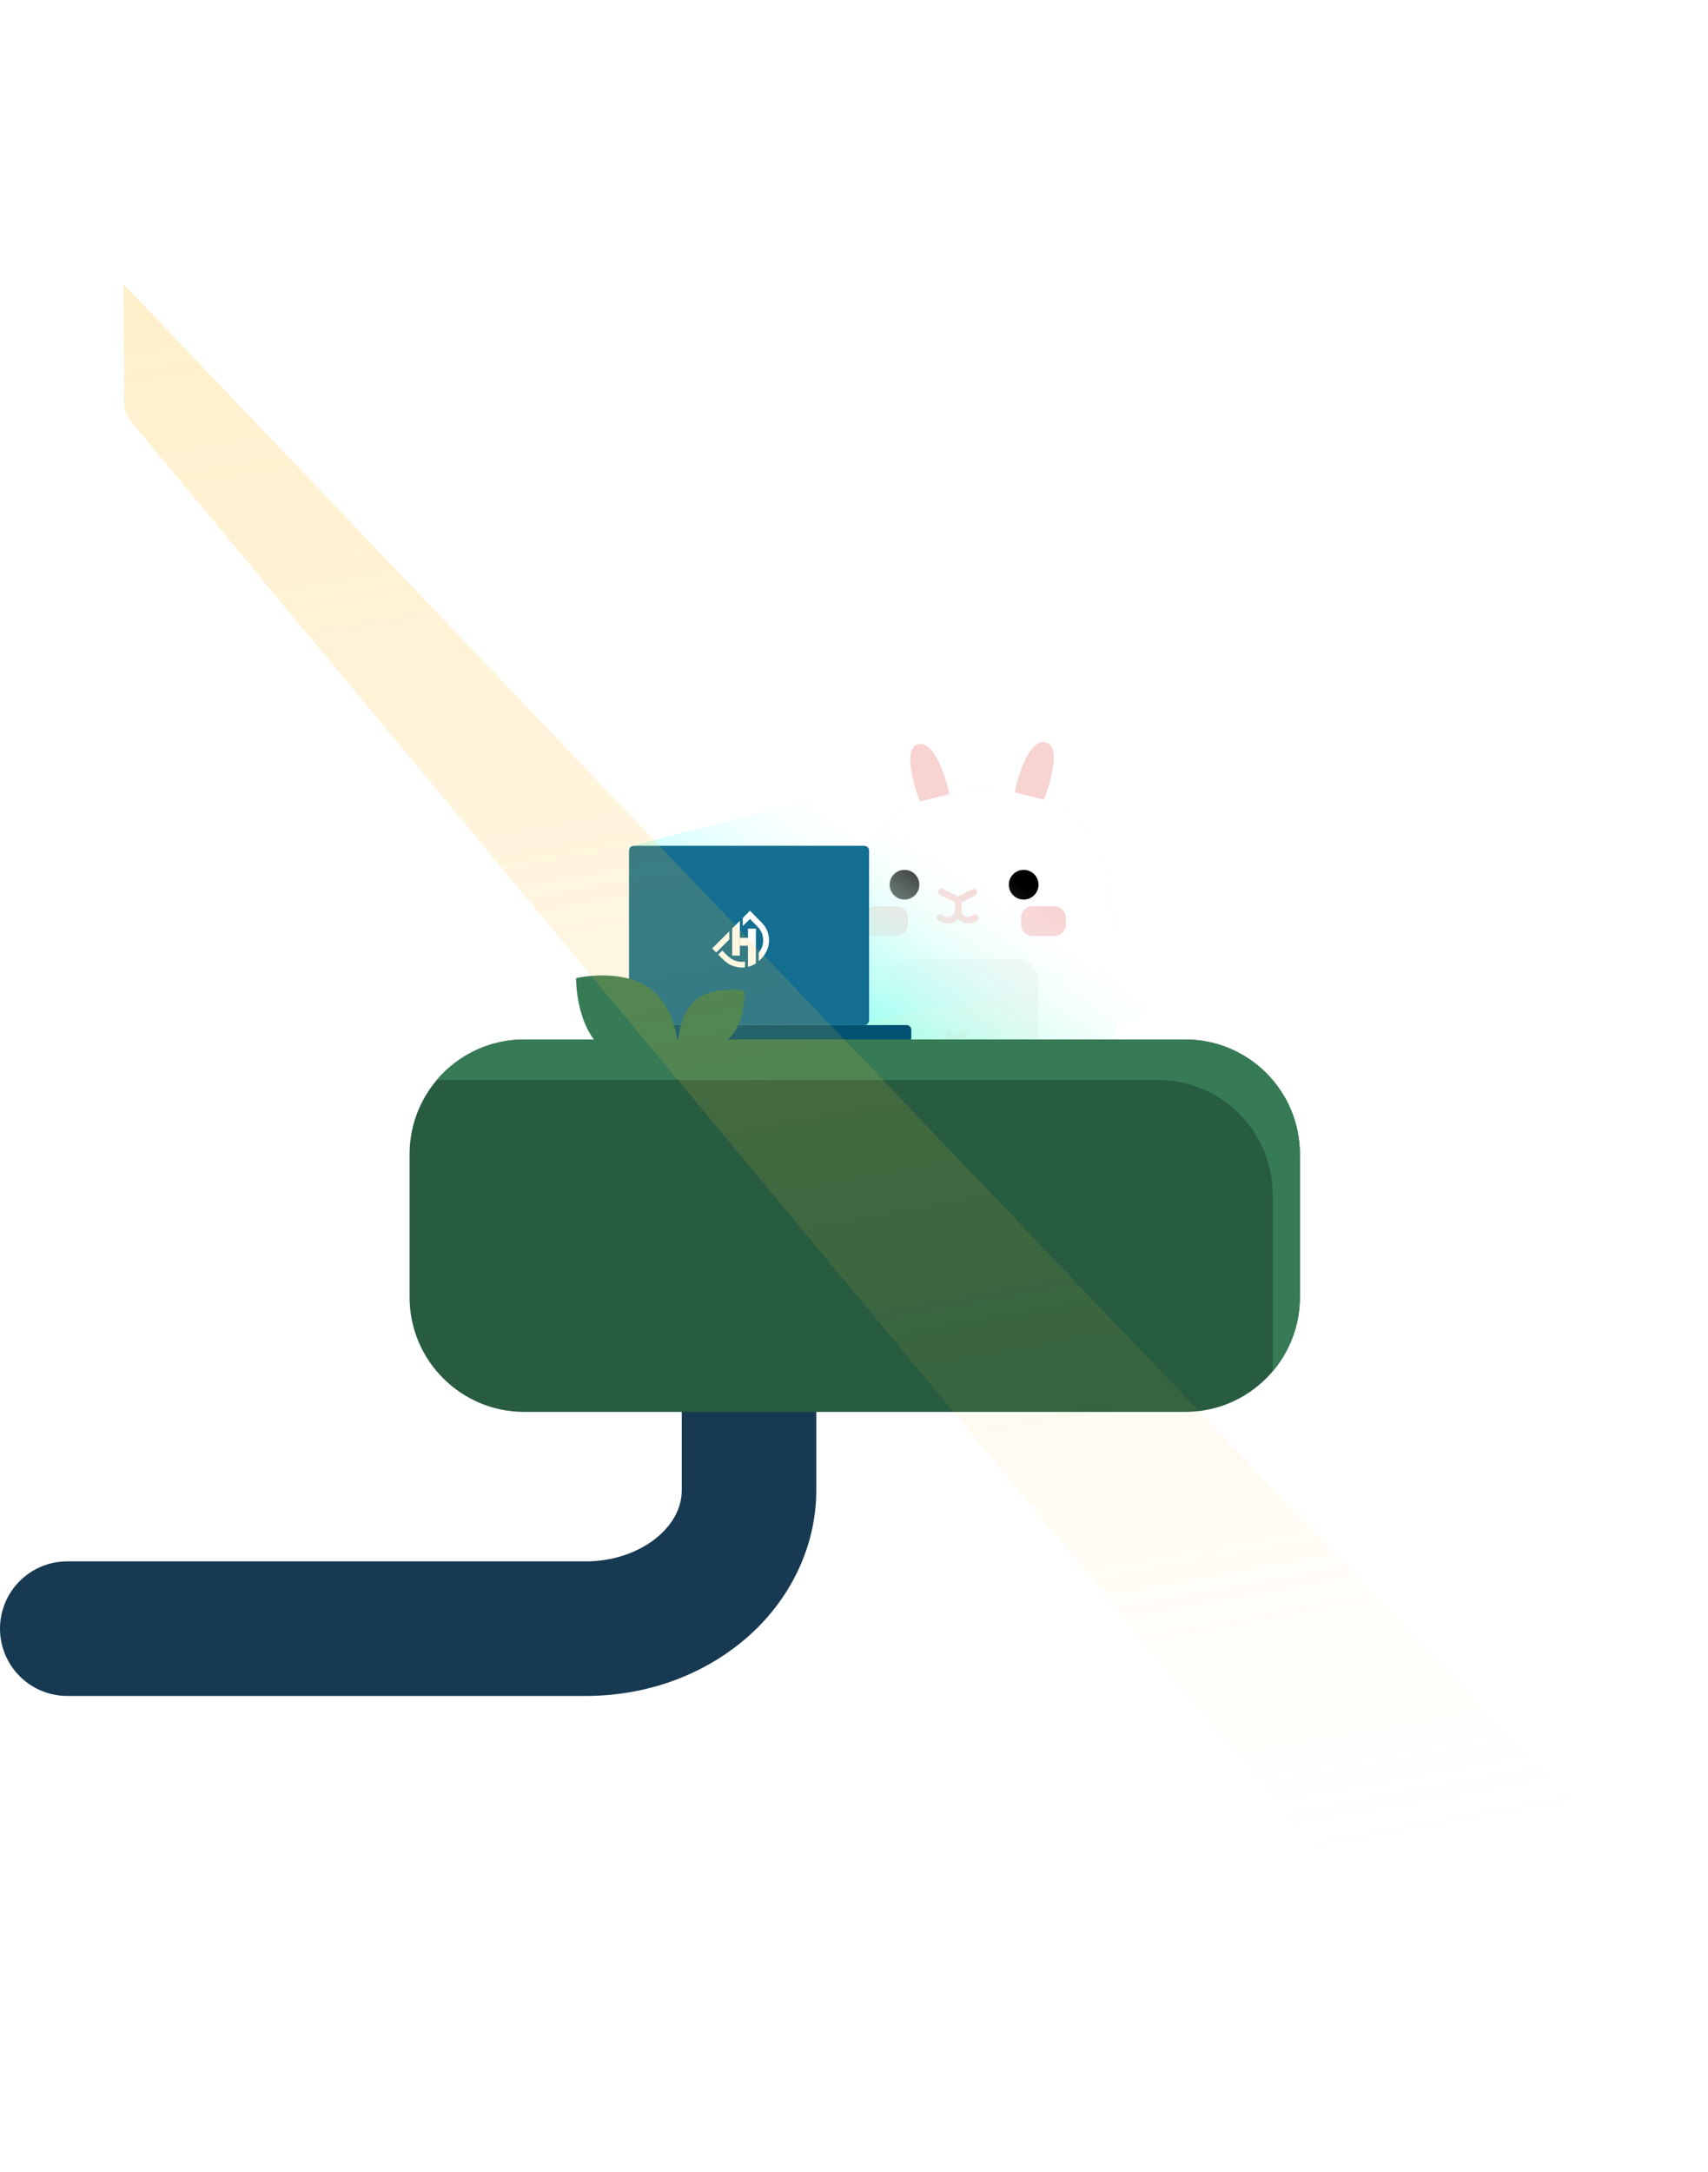 <svg width="601" height="764" viewBox="0 0 601 764" fill="none" xmlns="http://www.w3.org/2000/svg">
<path d="M206.189 596.539H24.014C20.877 596.585 17.762 596.007 14.851 594.838C11.939 593.669 9.289 591.933 7.055 589.73C4.82 587.528 3.046 584.904 1.835 582.009C0.624 579.115 0 576.009 0 572.872C0 569.735 0.624 566.629 1.835 563.734C3.046 560.84 4.82 558.216 7.055 556.014C9.289 553.811 11.939 552.075 14.851 550.906C17.762 549.737 20.877 549.159 24.014 549.204H206.189C224.459 549.204 239.894 537.764 239.894 524.204V488.974C239.984 482.757 242.518 476.825 246.946 472.46C251.375 468.095 257.343 465.648 263.562 465.648C269.78 465.648 275.748 468.095 280.177 472.46C284.605 476.825 287.139 482.757 287.229 488.974V524.204C287.229 543.974 278.054 563.094 262.064 576.654C246.954 589.474 227.114 596.539 206.189 596.539Z" fill="#173A52"/>
<path d="M294.069 337.695C294.069 337.695 286.364 349.405 292.324 355.195C298.284 360.985 304.094 347.975 304.094 347.975L308.319 340.66L301.064 327.685C301.064 327.685 295.939 334.25 294.069 337.695Z" fill="#EEEEEE"/>
<path d="M382.954 379.32H373.689C372.781 379.32 371.91 378.959 371.267 378.317C370.625 377.675 370.264 376.804 370.264 375.895V368.84H386.404V375.895C386.404 376.347 386.315 376.795 386.141 377.212C385.967 377.629 385.713 378.008 385.392 378.326C385.071 378.644 384.691 378.896 384.272 379.067C383.854 379.237 383.406 379.324 382.954 379.32Z" fill="white"/>
<path d="M316.824 379.32H307.779C307.34 379.32 306.905 379.234 306.499 379.065C306.093 378.897 305.724 378.651 305.414 378.34C305.103 378.03 304.857 377.661 304.689 377.255C304.521 376.849 304.434 376.414 304.434 375.975V368.835H320.164V375.975C320.164 376.861 319.812 377.711 319.186 378.339C318.56 378.966 317.71 379.319 316.824 379.32V379.32Z" fill="#EEEEEE"/>
<path d="M365.634 280.03C353.07 276.421 339.747 276.404 327.174 279.98L327.064 280.01C321.552 281.572 316.55 284.562 312.563 288.677C308.576 292.792 305.746 297.886 304.359 303.445C301.719 314.065 299.069 348.23 299.069 358.36C299.069 358.36 297.754 379.325 346.304 379.325C394.854 379.325 393.399 358.36 393.399 358.36C393.399 358.36 393.399 343.745 393.024 337.4C392.524 328.635 391.254 315.655 388.289 303.555C386.914 297.991 384.095 292.889 380.117 288.763C376.14 284.637 371.144 281.633 365.634 280.055V280.03Z" fill="#F1F1F1"/>
<path d="M365.634 280.03C353.07 276.421 339.747 276.404 327.174 279.98L327.064 280.01C321.552 281.572 316.55 284.562 312.563 288.677C308.576 292.792 305.746 297.886 304.359 303.445C301.719 314.065 299.069 348.23 299.069 358.36C299.069 358.36 297.754 379.325 346.304 379.325C394.854 379.325 393.399 358.36 393.399 358.36C393.399 358.36 393.399 343.745 393.024 337.4C392.524 328.635 391.254 315.655 388.289 303.555C386.914 297.991 384.095 292.889 380.117 288.763C376.14 284.637 371.144 281.633 365.634 280.055V280.03Z" fill="white"/>
<path d="M363.329 329.27H370.994C373.234 329.27 375.049 327.455 375.049 325.215V322.825C375.049 320.586 373.234 318.77 370.994 318.77H363.329C361.09 318.77 359.274 320.586 359.274 322.825V325.215C359.274 327.455 361.09 329.27 363.329 329.27Z" fill="#F7D3D2"/>
<path d="M307.719 329.27H315.384C317.624 329.27 319.439 327.455 319.439 325.215V322.825C319.439 320.586 317.624 318.77 315.384 318.77H307.719C305.48 318.77 303.664 320.586 303.664 322.825V325.215C303.664 327.455 305.48 329.27 307.719 329.27Z" fill="#F7D3D2"/>
<path d="M318.264 316.42C321.15 316.42 323.489 314.081 323.489 311.195C323.489 308.31 321.15 305.97 318.264 305.97C315.378 305.97 313.039 308.31 313.039 311.195C313.039 314.081 315.378 316.42 318.264 316.42Z" fill="black"/>
<path d="M360.204 316.42C363.09 316.42 365.429 314.081 365.429 311.195C365.429 308.31 363.09 305.97 360.204 305.97C357.318 305.97 354.979 308.31 354.979 311.195C354.979 314.081 357.318 316.42 360.204 316.42Z" fill="black"/>
<path d="M356.629 281.605C355.806 281.402 355.094 280.885 354.645 280.166C354.195 279.446 354.045 278.579 354.224 277.75C355.649 271.25 359.724 256.96 367.949 258.135C377.629 259.52 372.649 275.515 370.209 282.005C369.913 282.744 369.363 283.353 368.659 283.724C367.955 284.095 367.141 284.204 366.364 284.03L356.629 281.605Z" fill="#F7D3D2"/>
<path d="M367.104 287.06C368.369 287.059 369.604 286.676 370.648 285.963C371.693 285.249 372.498 284.238 372.959 283.06C375.789 275.56 378.459 265.365 374.959 259.515C374.265 258.341 373.307 257.344 372.162 256.603C371.017 255.862 369.715 255.397 368.359 255.245C360.729 254.145 354.689 261.925 351.359 277.14C351.007 278.718 351.288 280.371 352.142 281.743C352.995 283.116 354.353 284.099 355.924 284.48V284.48L365.659 286.9C366.133 287.012 366.618 287.066 367.104 287.06V287.06ZM367.059 261.01C367.218 261.012 367.377 261.024 367.534 261.045C369.004 261.255 369.579 261.925 369.909 262.49C371.609 265.36 370.669 272.44 367.454 280.99C367.412 281.053 367.356 281.104 367.29 281.14C367.223 281.176 367.149 281.195 367.074 281.195L357.339 278.775C357.258 278.756 357.187 278.706 357.142 278.637C357.096 278.567 357.079 278.482 357.094 278.4C358.884 270.245 362.539 261.01 367.059 261.01V261.01Z" fill="white"/>
<path d="M334.429 282.3C335.253 282.097 335.964 281.58 336.412 280.86C336.861 280.14 337.01 279.274 336.829 278.445C335.404 271.945 331.329 257.655 323.104 258.83C313.429 260.215 318.404 276.21 320.849 282.7C321.135 283.446 321.683 284.061 322.392 284.43C323.101 284.799 323.92 284.895 324.694 284.7L334.429 282.3Z" fill="#F7D3D2"/>
<path d="M323.904 287.76C324.41 287.762 324.913 287.701 325.404 287.58L335.139 285.155C336.711 284.775 338.07 283.792 338.923 282.419C339.777 281.046 340.058 279.393 339.704 277.815C336.359 262.605 330.324 254.815 322.704 255.92C321.348 256.072 320.045 256.537 318.899 257.278C317.753 258.019 316.795 259.016 316.099 260.19C312.639 266.04 315.284 276.225 318.099 283.735C318.543 284.916 319.337 285.934 320.374 286.653C321.411 287.373 322.642 287.759 323.904 287.76V287.76ZM323.999 261.705C328.499 261.705 332.169 270.94 333.959 279.075C333.974 279.156 333.958 279.241 333.913 279.31C333.869 279.38 333.799 279.43 333.719 279.45L323.984 281.87C323.906 281.891 323.823 281.881 323.751 281.843C323.68 281.805 323.625 281.742 323.599 281.665C320.389 273.135 319.449 266.055 321.144 263.165C321.479 262.605 322.049 261.93 323.524 261.72C323.682 261.705 323.841 261.7 323.999 261.705V261.705Z" fill="white"/>
<path d="M320.979 374.745H357.484C361.869 374.745 365.424 371.19 365.424 366.805V345.335C365.424 340.95 361.869 337.395 357.484 337.395H320.979C316.594 337.395 313.039 340.95 313.039 345.335V366.805C313.039 371.19 316.594 374.745 320.979 374.745Z" fill="#F3F3F3"/>
<path d="M399.534 340.19C399.534 340.19 407.219 351.92 401.244 357.69C395.269 363.46 389.489 350.475 389.489 350.475L385.279 343.155L392.559 330.195C392.559 330.195 397.674 336.745 399.534 340.19Z" fill="white"/>
<path d="M334.039 370.02C334.193 370.02 334.346 369.99 334.489 369.931C334.631 369.871 334.76 369.785 334.869 369.675L340.109 364.435C340.33 364.214 340.454 363.915 340.454 363.603C340.454 363.29 340.33 362.991 340.109 362.77C339.888 362.549 339.589 362.425 339.277 362.425C338.964 362.425 338.665 362.549 338.444 362.77L333.204 368.01C333.044 368.176 332.936 368.385 332.893 368.611C332.85 368.838 332.875 369.072 332.964 369.285C333.052 369.498 333.202 369.68 333.393 369.809C333.584 369.937 333.809 370.008 334.039 370.01V370.02Z" fill="#F7D3D2"/>
<path d="M339.279 370.02C339.509 370.017 339.733 369.946 339.924 369.816C340.114 369.687 340.263 369.505 340.351 369.293C340.439 369.08 340.463 368.846 340.42 368.62C340.377 368.394 340.269 368.186 340.109 368.02L334.869 362.78C334.648 362.559 334.349 362.435 334.037 362.435C333.724 362.435 333.425 362.559 333.204 362.78C332.983 363.001 332.859 363.3 332.859 363.613C332.859 363.925 332.983 364.224 333.204 364.445L338.444 369.685C338.555 369.793 338.685 369.878 338.828 369.936C338.972 369.993 339.125 370.022 339.279 370.02V370.02Z" fill="#F7D3D2"/>
<path d="M337.184 317.975L343.154 314.935C343.292 314.865 343.414 314.768 343.514 314.651C343.615 314.533 343.691 314.397 343.738 314.25C343.786 314.103 343.804 313.948 343.792 313.794C343.779 313.64 343.737 313.49 343.667 313.353C343.596 313.215 343.5 313.093 343.382 312.993C343.265 312.892 343.129 312.816 342.982 312.769C342.835 312.721 342.68 312.703 342.526 312.715C342.372 312.727 342.222 312.77 342.084 312.84L337.169 315.34L331.804 312.675C331.666 312.606 331.516 312.565 331.361 312.554C331.207 312.544 331.053 312.563 330.906 312.612C330.76 312.661 330.624 312.739 330.508 312.84C330.391 312.941 330.296 313.064 330.227 313.203C330.158 313.341 330.117 313.491 330.106 313.645C330.095 313.8 330.115 313.954 330.164 314.101C330.213 314.247 330.29 314.383 330.391 314.499C330.493 314.616 330.616 314.711 330.754 314.78L337.184 317.975Z" fill="#F7D3D2"/>
<path d="M340.679 324.835C341.887 324.872 343.066 324.465 343.994 323.69C344.111 323.589 344.207 323.467 344.277 323.329C344.347 323.191 344.389 323.04 344.4 322.886C344.412 322.732 344.393 322.577 344.345 322.43C344.297 322.283 344.22 322.147 344.119 322.03C344.018 321.913 343.895 321.817 343.757 321.747C343.619 321.677 343.469 321.636 343.315 321.624C343.161 321.612 343.006 321.631 342.859 321.679C342.712 321.728 342.576 321.804 342.459 321.905C341.958 322.312 341.324 322.519 340.679 322.485C338.554 322.485 338.359 320.8 338.349 320.285V316.665C338.349 316.354 338.225 316.055 338.005 315.834C337.785 315.614 337.486 315.49 337.174 315.49C336.862 315.49 336.563 315.614 336.343 315.834C336.123 316.055 335.999 316.354 335.999 316.665V320.29C336.021 321.067 336.215 321.829 336.569 322.52C337.344 324.015 338.804 324.835 340.679 324.835Z" fill="#F7D3D2"/>
<path d="M333.419 324.835C336.979 324.835 338.319 322.13 338.349 320.335C338.354 320.023 338.236 319.721 338.019 319.496C337.803 319.272 337.506 319.142 337.194 319.135C336.886 319.135 336.589 319.254 336.366 319.467C336.144 319.681 336.012 319.972 335.999 320.28C335.999 320.78 335.734 322.505 333.419 322.505C332.773 322.548 332.135 322.348 331.629 321.945C331.515 321.842 331.381 321.762 331.235 321.71C331.09 321.658 330.936 321.636 330.782 321.644C330.627 321.652 330.476 321.69 330.337 321.756C330.197 321.822 330.072 321.915 329.969 322.03C329.866 322.145 329.786 322.278 329.734 322.424C329.682 322.569 329.66 322.724 329.668 322.878C329.676 323.032 329.714 323.183 329.78 323.322C329.846 323.462 329.94 323.587 330.054 323.69C330.99 324.485 332.193 324.894 333.419 324.835V324.835Z" fill="#F7D3D2"/>
<path fill-rule="evenodd" clip-rule="evenodd" d="M372.951 283.06C372.94 283.088 372.929 283.116 372.918 283.144C375.556 284.664 377.979 286.552 380.11 288.763C384.088 292.889 386.907 297.991 388.282 303.555C390.522 312.695 391.794 322.338 392.498 330.286L392.55 330.195C392.55 330.195 397.665 336.745 399.525 340.19C399.525 340.19 407.21 351.92 401.235 357.69C398.369 360.458 395.548 358.911 393.388 356.552C393.392 357.681 393.392 358.36 393.392 358.36C393.392 358.36 393.823 364.567 386.395 370.226V375.895C386.395 376.347 386.305 376.795 386.132 377.212C385.958 377.629 385.703 378.008 385.383 378.326C385.062 378.644 384.681 378.896 384.263 379.067C383.844 379.237 383.396 379.324 382.945 379.32H373.68C372.771 379.32 371.9 378.959 371.258 378.317C370.886 377.945 370.609 377.497 370.441 377.01C364.225 378.43 356.329 379.325 346.297 379.325C335.144 379.325 326.623 378.219 320.113 376.514C320.001 377.201 319.676 377.84 319.178 378.339C318.552 378.966 317.703 379.319 316.816 379.32H307.771C307.332 379.32 306.897 379.234 306.491 379.066C306.085 378.898 305.717 378.651 305.406 378.341C305.095 378.03 304.849 377.661 304.681 377.255C304.513 376.85 304.426 376.415 304.426 375.975V368.835H304.465C298.734 363.596 299.062 358.36 299.062 358.36C299.062 357.449 299.084 356.343 299.124 355.078C297.133 356.797 294.737 357.547 292.316 355.195C286.356 349.405 294.061 337.695 294.061 337.695C295.849 334.402 300.61 328.259 301.027 327.723C301.976 317.753 303.165 308.22 304.352 303.445C305.739 297.886 308.569 292.792 312.556 288.677C314.266 286.911 316.164 285.353 318.208 284.026C318.167 283.93 318.127 283.833 318.091 283.735C315.276 276.225 312.631 266.04 316.091 260.19C316.786 259.016 317.745 258.019 318.891 257.278C320.037 256.537 321.339 256.072 322.696 255.92C330.284 254.82 336.301 262.541 339.654 277.628C343.521 277.258 347.412 277.212 351.284 277.488C351.303 277.371 351.326 277.256 351.351 277.14C354.681 261.925 360.721 254.145 368.351 255.245C369.707 255.397 371.009 255.862 372.154 256.603C373.299 257.344 374.257 258.341 374.951 259.515C378.451 265.365 375.781 275.56 372.951 283.06Z" fill="url(#paint0_linear_977_334)"/>
<path d="M221.18 297.915L294.459 278.695L367.738 259.475L434.488 335.475L303.95 359.29L221.18 297.915Z" fill="url(#paint1_linear_977_334)"/>
<path d="M223.022 360.574H304.112C305.042 360.574 305.797 359.82 305.797 358.889V299.194C305.797 298.264 305.042 297.509 304.112 297.509H223.022C222.091 297.509 221.337 298.264 221.337 299.194V358.889C221.337 359.82 222.091 360.574 223.022 360.574Z" fill="#136E90"/>
<path d="M223.844 366.676H318.979C319.91 366.676 320.664 365.921 320.664 364.991V362.256C320.664 361.325 319.91 360.571 318.979 360.571H223.844C222.913 360.571 222.159 361.325 222.159 362.256V364.991C222.159 365.921 222.913 366.676 223.844 366.676Z" fill="#015271"/>
<g filter="url(#filter0_d_977_334)">
<path d="M256.625 330.453V327.584L250.594 333.594L252.011 335.049L256.625 330.453ZM270.353 328.68C270.011 327.158 269.212 325.735 268.034 324.546L263.896 320.334L261.528 322.702L261.361 322.872V325.741L263.886 323.223L266.24 325.621L266.598 325.984V326.009C266.733 326.141 266.859 326.279 266.975 326.423C267.651 327.213 268.118 328.117 268.343 329.072C268.677 330.763 268.833 332.734 266.96 335.136V338.104C267.077 338.007 267.186 337.905 267.289 337.798C268.845 336.367 269.917 334.609 270.393 332.71C270.673 331.376 270.66 330.009 270.353 328.68ZM257.801 337.521L257.738 337.488H257.708C257.521 337.391 257.345 337.279 257.184 337.153C257.032 337.042 256.84 336.897 256.615 336.711C256.276 336.426 255.85 336.045 255.33 335.537L254.173 334.342L252.732 335.773L253.889 336.955C255.678 338.707 256.6 339.208 256.938 339.344C257.988 339.866 259.159 340.192 260.371 340.299C260.918 340.348 261.471 340.346 262.018 340.291H262.15V338.224C260.648 338.457 259.096 338.206 257.801 337.521Z" fill="white"/>
<path d="M260.339 323.885L260.325 336.136L257.633 336.132L257.643 326.571L257.917 326.303L258.059 326.158L258.873 325.344L259.427 324.794L259.609 324.616L260.339 323.885Z" fill="white"/>
<path d="M265.971 326.65V338.877L265.937 338.898C265.81 338.976 265.682 339.059 265.54 339.137L265.403 339.216L265.01 339.423L264.618 339.605L264.398 339.7L264.094 339.815L263.843 339.902C263.677 339.96 263.505 340.01 263.324 340.059L263.191 340.092V326.646L265.971 326.65Z" fill="white"/>
<path d="M260.363 329.881L260.359 332.654L263.218 332.657L263.222 329.883L260.363 329.881Z" fill="white"/>
</g>
<path d="M417.032 365.625H184.482C162.189 365.625 144.117 383.697 144.117 405.99V456.269C144.117 478.562 162.189 496.634 184.482 496.634H417.032C439.325 496.634 457.397 478.562 457.397 456.269V405.99C457.397 383.697 439.325 365.625 417.032 365.625Z" fill="#275C40"/>
<path d="M457.402 405.975V456.255C457.416 465.817 454.019 475.071 447.822 482.355V420.24C447.822 409.534 443.57 399.267 436 391.697C428.43 384.127 418.163 379.875 407.457 379.875H153.707C157.492 375.403 162.208 371.812 167.524 369.351C172.84 366.89 178.629 365.618 184.487 365.625H417.037C427.74 365.626 438.004 369.877 445.573 377.443C453.142 385.01 457.397 395.272 457.402 405.975Z" fill="#367B55"/>
<path d="M202.713 344.032C202.713 344.032 202.373 361.048 212.408 369.253C222.443 377.457 239.053 373.742 239.053 373.742C239.053 373.742 239.549 356.534 229.514 348.33C219.479 340.126 202.713 344.032 202.713 344.032Z" fill="#367B55"/>
<path d="M261.929 348.47C261.929 348.47 250.863 346.422 244.433 352.089C238.004 357.755 238.644 368.991 238.644 368.991C238.644 368.991 249.818 371.162 256.248 365.495C262.678 359.829 261.929 348.47 261.929 348.47Z" fill="#367B55"/>
<path opacity="0.5" d="M43.492 99.974L43.724 141.893C43.736 144.208 44.552 146.448 46.032 148.229L485.339 676.98C487.184 679.201 489.898 680.515 492.784 680.587L576.059 682.642C584.972 682.862 589.695 672.19 583.539 665.74L43.492 99.974Z" fill="url(#paint2_linear_977_334)"/>
<defs>
<filter id="filter0_d_977_334" x="248.594" y="318.334" width="24" height="24" filterUnits="userSpaceOnUse" color-interpolation-filters="sRGB">
<feFlood flood-opacity="0" result="BackgroundImageFix"/>
<feColorMatrix in="SourceAlpha" type="matrix" values="0 0 0 0 0 0 0 0 0 0 0 0 0 0 0 0 0 0 127 0" result="hardAlpha"/>
<feOffset/>
<feGaussianBlur stdDeviation="1"/>
<feComposite in2="hardAlpha" operator="out"/>
<feColorMatrix type="matrix" values="0 0 0 0 1 0 0 0 0 1 0 0 0 0 1 0 0 0 0.4 0"/>
<feBlend mode="normal" in2="BackgroundImageFix" result="effect1_dropShadow_977_334"/>
<feBlend mode="normal" in="SourceGraphic" in2="effect1_dropShadow_977_334" result="shape"/>
</filter>
<linearGradient id="paint0_linear_977_334" x1="304.984" y1="364.475" x2="346.734" y2="302.725" gradientUnits="userSpaceOnUse">
<stop stop-color="#A0FFE6"/>
<stop offset="1" stop-color="white" stop-opacity="0"/>
</linearGradient>
<linearGradient id="paint1_linear_977_334" x1="329.52" y1="277.565" x2="279.655" y2="342.21" gradientUnits="userSpaceOnUse">
<stop offset="0.25" stop-color="white" stop-opacity="0"/>
<stop offset="1" stop-color="#96FFFF" stop-opacity="0.5"/>
</linearGradient>
<linearGradient id="paint2_linear_977_334" x1="185.001" y1="-471.946" x2="389.958" y2="667.09" gradientUnits="userSpaceOnUse">
<stop stop-color="#FFC53D"/>
<stop offset="1" stop-color="#FFC53D" stop-opacity="0"/>
</linearGradient>
</defs>
</svg>
